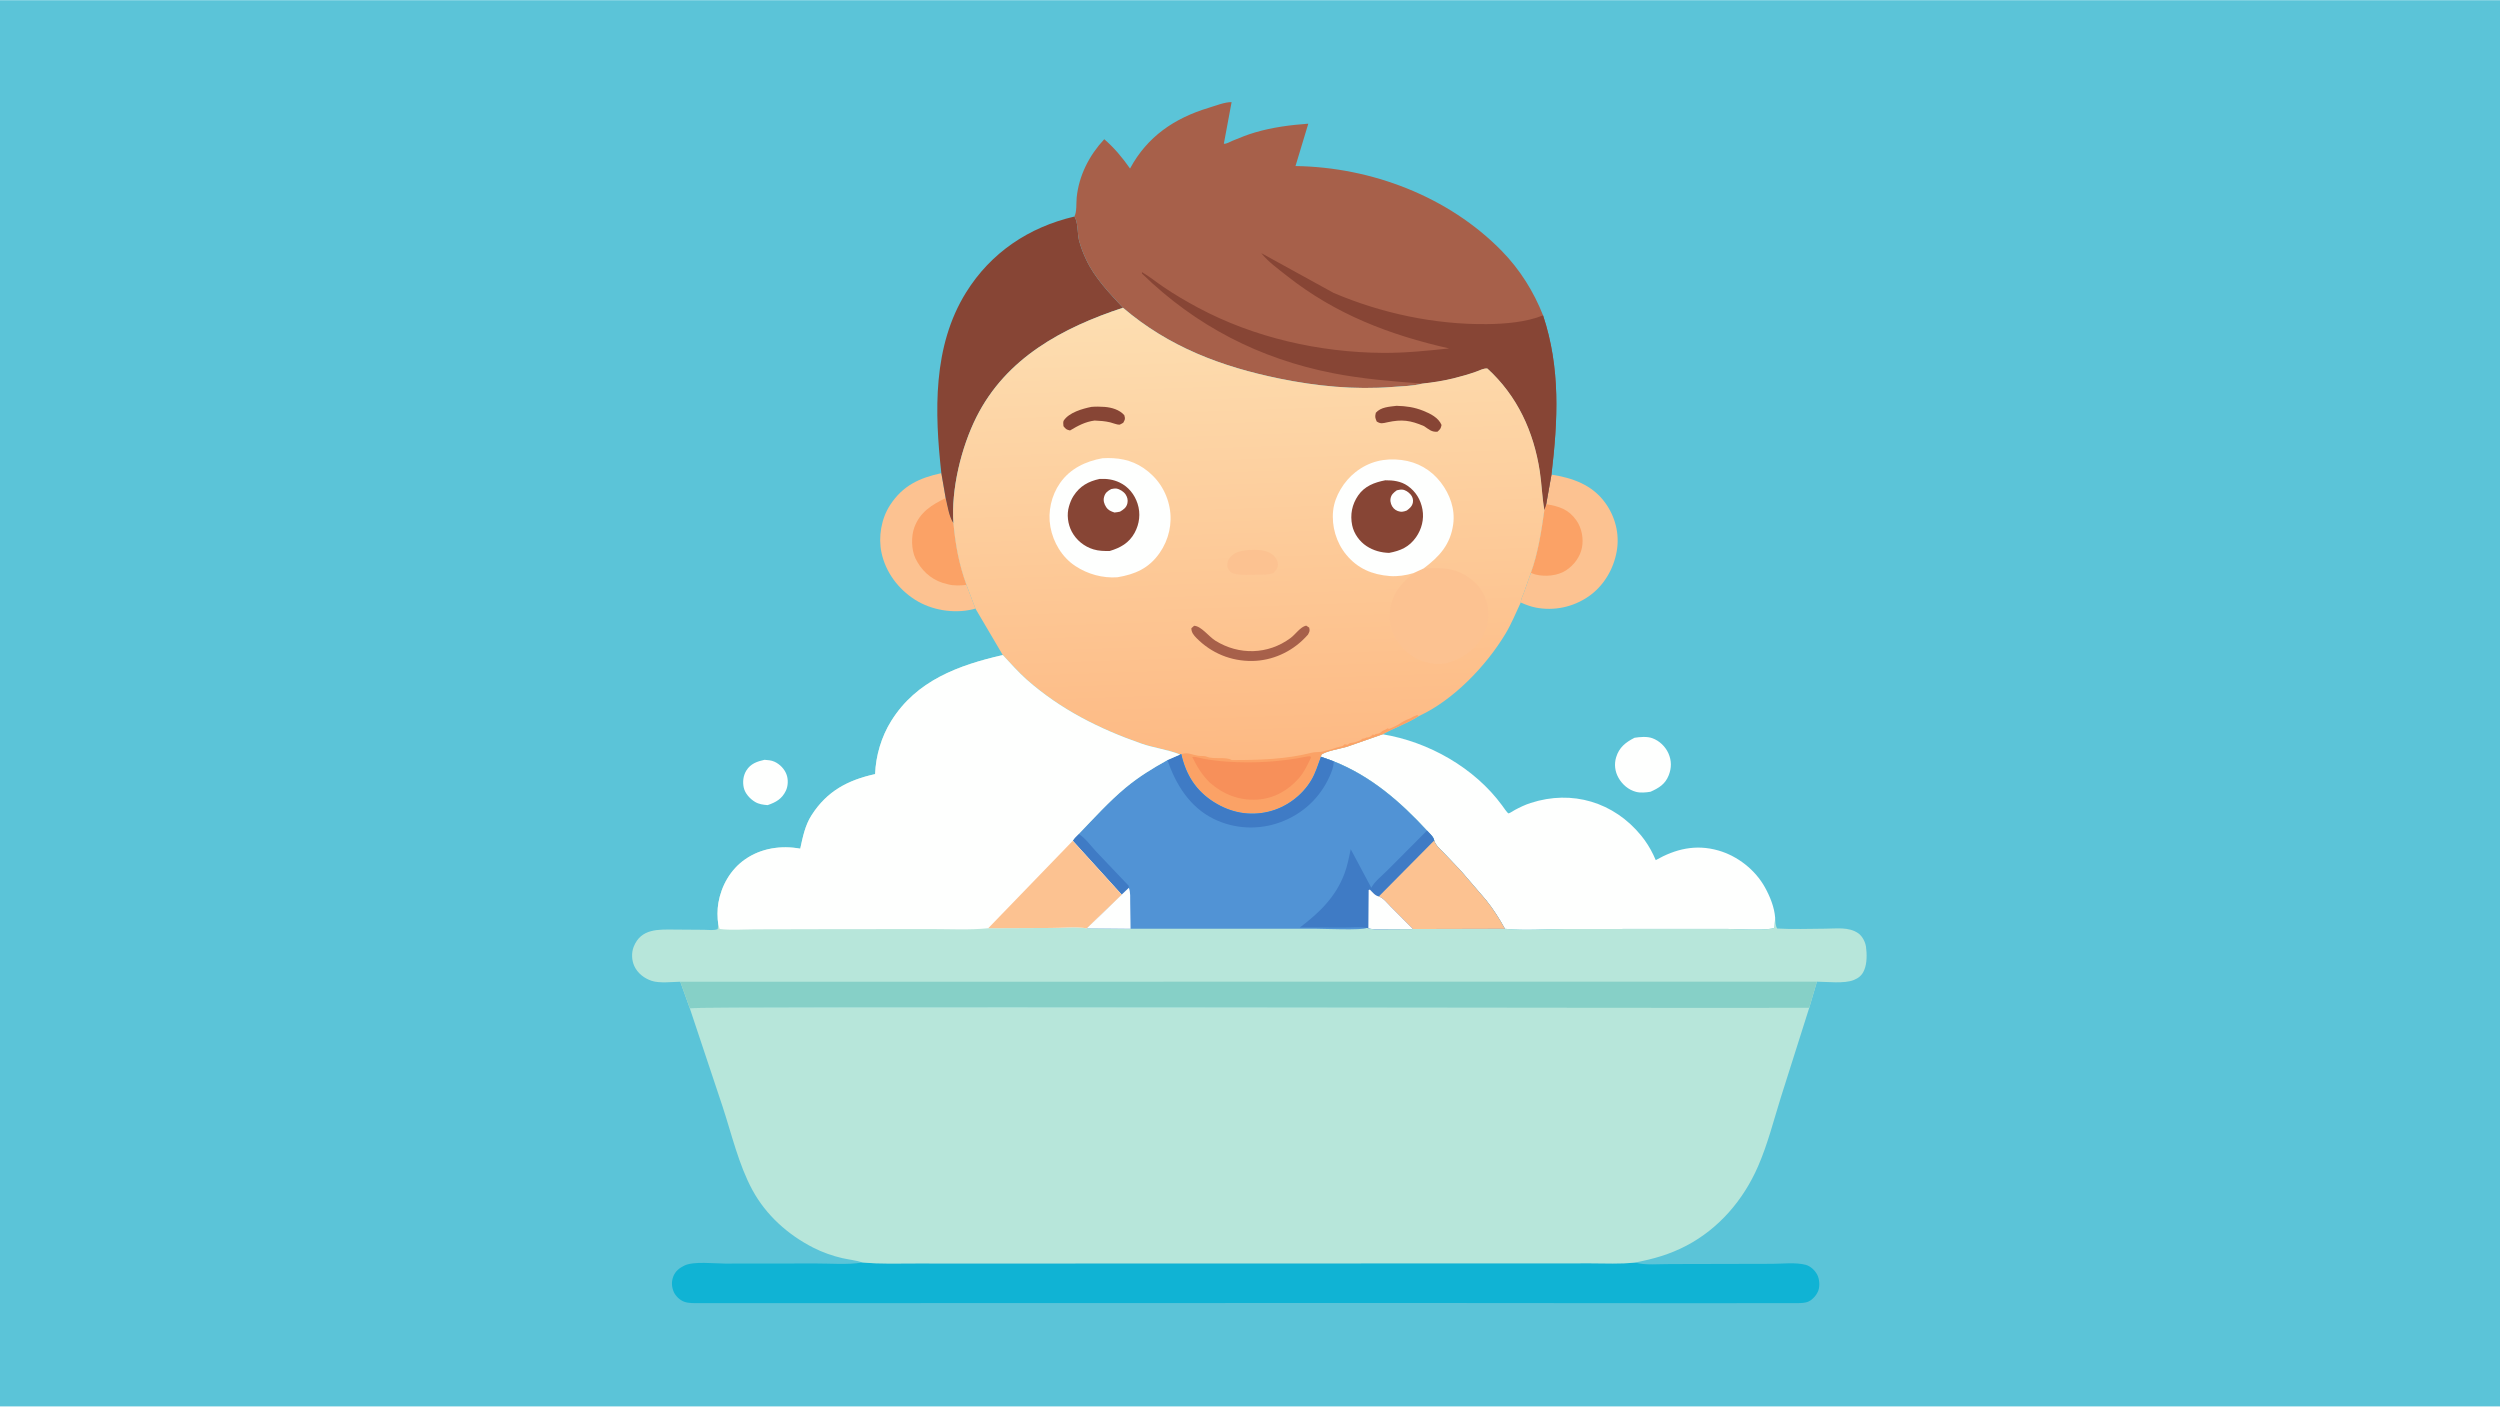 <svg version="1.1" xmlns="http://www.w3.org/2000/svg" style="display: block;" viewBox="0 0 2048 1152" width="1820" height="1024">
<defs>
	<linearGradient id="Gradient1" gradientUnits="userSpaceOnUse" x1="1029.46" y1="622.262" x2="1016.54" y2="250.538">
		<stop class="stop0" offset="0" stop-opacity="1" stop-color="rgb(253,185,131)"/>
		<stop class="stop1" offset="1" stop-opacity="1" stop-color="rgb(253,222,177)"/>
	</linearGradient>
</defs>
<path transform="translate(0,0)" fill="rgb(91,196,216)" d="M -0 -0 L 2048 0 L 2048 1152 L -0 1152 L -0 -0 z"/>
<path transform="translate(0,0)" fill="rgb(254,255,254)" d="M 626.286 622.29 C 629.028 622.501 631.816 622.668 634.357 623.81 C 638.871 625.839 642.826 629.92 644.443 634.647 C 645.805 638.631 645.607 643.782 643.792 647.601 C 640.598 654.324 635.634 657.109 628.842 659.42 C 625.167 659.113 621.738 658.702 618.534 656.783 C 614.377 654.294 610.303 649.874 609.264 645 C 608.25 640.244 608.858 635.122 611.461 630.981 C 614.946 625.435 620.228 623.638 626.286 622.29 z"/>
<path transform="translate(0,0)" fill="rgb(254,255,254)" d="M 1338.98 604.247 C 1343.47 603.558 1349.21 603.017 1353.55 604.574 C 1359.35 606.658 1364.27 611.365 1366.77 617 C 1369.43 622.998 1369.4 628.932 1367.01 635 C 1364.15 642.268 1358.95 645.406 1352.11 648.459 C 1348.44 649.081 1343.89 649.493 1340.26 648.555 C 1334.07 646.954 1328.93 642.504 1325.84 636.992 C 1322.93 631.819 1322.21 625.842 1323.96 620.144 C 1326.44 612.092 1331.7 607.984 1338.98 604.247 z"/>
<path transform="translate(0,0)" fill="rgb(252,194,145)" d="M 799.07 498.404 L 796.802 499.035 C 781.113 502.711 763.017 499.747 749.499 491.09 C 735.832 482.337 725.61 468.736 722.156 452.78 C 719.365 439.885 721.905 424.769 729.123 413.664 C 739.583 397.569 753.166 391.4 771.149 387.471 L 774.696 407.913 C 776.109 413.835 777.499 423.599 781.072 428.446 C 782.621 445.979 785.668 462.403 791.731 478.976 L 799.07 498.404 z"/>
<path transform="translate(0,0)" fill="rgb(251,162,102)" d="M 774.696 407.913 C 776.109 413.835 777.499 423.599 781.072 428.446 C 782.621 445.979 785.668 462.403 791.731 478.976 C 787.429 479.615 781.074 479.737 776.925 478.605 L 772 477.275 C 762.025 473.992 754.357 466.576 749.891 457.202 C 746.533 450.153 746.364 439.136 749.025 431.906 C 753.628 419.402 763.276 413.361 774.696 407.913 z"/>
<path transform="translate(0,0)" fill="rgb(252,194,145)" d="M 1270.96 388.674 C 1288.18 391.341 1304.2 396.945 1314.88 411.598 C 1323.25 423.077 1326.88 437.31 1324.44 451.371 C 1321.85 466.248 1313.62 480.11 1301.07 488.668 C 1288.53 497.219 1273.09 500.493 1258.18 497.605 C 1253.86 496.771 1249.8 495.186 1245.79 493.438 C 1245.81 490.899 1247.55 487.598 1248.46 485.166 L 1254.11 469.063 C 1259.9 453.275 1262.82 434.287 1265.15 417.637 L 1266.65 412.883 L 1270.96 388.674 z"/>
<path transform="translate(0,0)" fill="rgb(251,162,102)" d="M 1266.65 412.883 C 1277.2 414.65 1284.89 416.937 1291.4 426.186 C 1295.79 432.431 1297.39 441.031 1295.94 448.485 C 1294.44 456.15 1289.32 462.927 1282.82 467.155 C 1275.93 471.635 1265.7 472.48 1257.84 470.5 C 1256.55 470.174 1255.31 469.641 1254.11 469.063 C 1259.9 453.275 1262.82 434.287 1265.15 417.637 L 1266.65 412.883 z"/>
<path transform="translate(0,0)" fill="rgb(135,69,53)" d="M 771.149 387.471 C 765.62 337.6 763.909 283.589 791.441 239.37 C 811.787 206.691 842.899 185.967 880.08 177.265 C 883.083 180.778 882.657 191.602 883.848 196.409 C 885.186 201.81 887.397 207.458 889.756 212.488 C 896.908 227.737 908.651 239.744 919.929 251.963 C 870.398 268.335 824.204 293.049 799.873 341.555 C 787.505 366.211 779.033 400.825 781.072 428.446 C 777.499 423.599 776.109 413.835 774.696 407.913 L 771.149 387.471 z"/>
<path transform="translate(0,0)" fill="rgb(254,255,254)" d="M 1132.62 601.373 C 1170.26 607.521 1207.88 628.779 1230.56 659.729 C 1231.21 660.621 1234.99 666.23 1235.83 666.187 C 1236.67 666.144 1239.97 663.923 1240.88 663.437 C 1245.14 661.156 1249.3 659.152 1253.9 657.658 C 1287.88 646.62 1322.09 656.924 1344.56 684.507 L 1347.3 688.083 C 1350.99 693.216 1353.94 698.662 1356.38 704.487 C 1372.62 695.258 1389.15 691.302 1407.61 696.561 C 1423.48 701.084 1437.96 712.469 1445.91 726.893 C 1450.01 734.332 1453.57 743.099 1454.2 751.648 L 1453.68 759.839 C 1448.94 762.533 1422.78 760.831 1414.9 760.841 L 1283.22 760.883 C 1266.91 760.879 1248.96 762.41 1232.82 760.723 C 1228.23 752.333 1223.27 744.622 1217.3 737.14 L 1196.69 713.168 L 1182.18 697.928 C 1179.41 695.054 1176.07 692.374 1174.91 688.44 C 1174.51 685.442 1171.04 682.579 1168.98 680.282 C 1146.98 656.45 1123.07 635.69 1092.59 623.543 L 1082.13 619.792 L 1082.37 618.259 C 1084.97 615.377 1098.71 613.004 1103.19 611.665 L 1132.62 601.373 z"/>
<path transform="translate(0,0)" fill="rgb(16,179,212)" d="M 706.637 1034.07 C 721.132 1035.42 735.928 1034.84 750.488 1034.86 L 820.8 1034.88 L 1046.28 1034.82 L 1243.84 1034.79 L 1302.96 1034.75 C 1315.02 1034.76 1327.47 1035.42 1339.46 1034.12 C 1347.53 1036.57 1359.79 1035.29 1368.43 1035.38 L 1451.85 1035.18 C 1460.19 1035.15 1471.17 1033.86 1479.17 1035.99 C 1483.13 1037.04 1486.64 1040.37 1488.58 1043.92 C 1490.49 1047.4 1490.93 1053.12 1489.66 1056.84 C 1488.43 1060.45 1485.15 1064.35 1481.69 1066 C 1478.84 1067.35 1475.24 1067.33 1472.14 1067.4 L 1366.27 1067.43 L 1157.77 1067.27 L 572.894 1067.4 C 568.961 1067.39 564.174 1067.6 560.469 1066.23 C 556.998 1064.95 553.611 1061.77 552.057 1058.43 C 550.181 1054.39 549.923 1049.9 551.5 1045.71 C 553.174 1041.26 556.495 1038.62 560.639 1036.61 C 568.199 1032.93 585.043 1034.97 593.762 1034.98 L 668.598 1034.9 C 680.509 1034.87 694.035 1036.04 705.729 1034.22 L 706.637 1034.07 z"/>
<path transform="translate(0,0)" fill="rgb(167,96,74)" d="M 880.08 177.265 C 882.239 173.751 881.583 165.959 882.015 161.686 C 883.845 143.581 892.294 127.138 904.604 113.898 C 912.76 120.913 919.57 129.117 925.729 137.92 C 939.779 111.77 962.152 96.621 990.124 88.19 C 995.527 86.562 1003.4 83.397 1008.92 83.52 L 1002.58 117.612 C 1004.53 117.932 1007.91 115.9 1009.78 115.124 C 1015.85 112.606 1021.94 110.15 1028.25 108.304 C 1042.54 104.126 1056.96 102.262 1071.76 101.177 L 1061.27 135.89 C 1123.32 136.754 1186.76 160.836 1230.42 205.612 C 1245.1 220.666 1256.41 238.681 1264.08 258.232 C 1278.44 301.515 1276.23 344.076 1270.96 388.674 L 1266.65 412.883 L 1265.15 417.637 C 1263.29 407.228 1263 396.394 1261.4 385.901 C 1256.41 353.347 1242.96 324.096 1218.48 301.743 C 1215.73 301.28 1211.92 303.353 1209.24 304.302 C 1203.18 306.451 1197.04 308.225 1190.79 309.764 C 1182.27 311.861 1173.87 313.157 1165.15 314.086 C 1157.76 316.127 1148.35 316.25 1140.62 316.856 C 1109.67 319.28 1078.55 316.217 1048.2 310.011 C 1000.46 300.253 957.365 283.959 919.929 251.963 C 908.651 239.744 896.908 227.737 889.756 212.488 C 887.397 207.458 885.186 201.81 883.848 196.409 C 882.657 191.602 883.083 180.778 880.08 177.265 z"/>
<path transform="translate(0,0)" fill="rgb(135,69,53)" d="M 1165.15 314.086 C 1140.8 312.301 1115.93 310.284 1091.96 305.575 C 1031.65 293.73 979.63 266.859 935.5 223.987 L 935.5 222.781 C 941.6 226.356 947.148 230.901 953 234.868 C 962.101 241.036 971.663 246.653 981.35 251.849 C 1027.31 276.506 1081.12 288.62 1133.1 288.938 C 1151.24 289.049 1169.14 287.219 1187.15 285.297 C 1138.27 274.235 1094.12 257.342 1054.38 225.946 C 1047.17 220.25 1038.92 214.38 1033.18 207.185 L 1092.42 239.773 C 1131.54 256.511 1175.61 265.849 1218.2 265.371 C 1233.02 265.204 1250.17 263.808 1264.08 258.232 C 1278.44 301.515 1276.23 344.076 1270.96 388.674 L 1266.65 412.883 L 1265.15 417.637 C 1263.29 407.228 1263 396.394 1261.4 385.901 C 1256.41 353.347 1242.96 324.096 1218.48 301.743 C 1215.73 301.28 1211.92 303.353 1209.24 304.302 C 1203.18 306.451 1197.04 308.225 1190.79 309.764 C 1182.27 311.861 1173.87 313.157 1165.15 314.086 z"/>
<path transform="translate(0,0)" fill="url(#Gradient1)" d="M 919.929 251.963 C 957.365 283.959 1000.46 300.253 1048.2 310.011 C 1078.55 316.217 1109.67 319.28 1140.62 316.856 C 1148.35 316.25 1157.76 316.127 1165.15 314.086 C 1173.87 313.157 1182.27 311.861 1190.79 309.764 C 1197.04 308.225 1203.18 306.451 1209.24 304.302 C 1211.92 303.353 1215.73 301.28 1218.48 301.743 C 1242.96 324.096 1256.41 353.347 1261.4 385.901 C 1263 396.394 1263.29 407.228 1265.15 417.637 C 1262.82 434.287 1259.9 453.275 1254.11 469.063 L 1248.46 485.166 C 1247.55 487.598 1245.81 490.899 1245.79 493.438 C 1241.79 501.94 1238.16 510.909 1233.33 518.961 C 1217.49 545.347 1190.51 573.61 1162.15 586.555 C 1152.78 592.451 1142.25 596.048 1132.62 601.373 L 1103.19 611.665 C 1098.71 613.004 1084.97 615.377 1082.37 618.259 L 1082.13 619.792 C 1079.59 626.493 1077.85 632.915 1074.12 639.134 C 1066.53 651.762 1053.55 661.331 1039.18 664.786 C 1023.46 668.564 1008.13 665.559 994.5 656.969 C 979.674 647.627 971.521 634.573 967.72 617.663 L 966.751 617.968 C 956.929 613.954 945.254 612.589 935 609.006 C 900.5 596.954 868.913 581.076 841.32 556.811 C 834.262 550.604 827.914 543.305 821.478 536.453 L 799.07 498.404 L 791.731 478.976 C 785.668 462.403 782.621 445.979 781.072 428.446 C 779.033 400.825 787.505 366.211 799.873 341.555 C 824.204 293.049 870.398 268.335 919.929 251.963 z"/>
<path transform="translate(0,0)" fill="rgb(135,69,53)" d="M 894.043 333.191 C 897.563 332.858 901.366 332.928 904.896 333.195 C 910.673 333.633 917.161 335.514 921.027 340 C 921.903 343.218 921.742 343.194 920.178 346.173 C 919.533 346.498 917.596 347.756 917 347.776 C 915.1 347.839 911.421 346.315 909.429 345.839 C 905.172 344.821 901.041 344.541 896.677 344.372 C 889.02 345.376 883.067 348.632 876.559 352.5 C 873.434 351.744 873.27 351.486 871.191 349 C 871.142 347.688 870.693 345.496 871.4 344.414 C 875.735 337.777 886.742 334.668 894.043 333.191 z"/>
<path transform="translate(0,0)" fill="rgb(135,69,53)" d="M 1144.08 332.311 C 1151.93 332.51 1158.57 333.422 1165.91 336.365 C 1171.74 338.705 1178.34 341.953 1180.92 348 C 1180.23 351.121 1179.92 351.355 1177.54 353.533 C 1172.67 353.918 1170.51 351.524 1166.58 348.946 C 1155.28 344.132 1148.47 343.207 1136.5 345.804 C 1132.67 346.635 1131.18 347.286 1127.8 345.16 C 1126.44 341.851 1126.3 341.47 1127.07 338 C 1131.28 333.258 1138.02 333.08 1144.08 332.311 z"/>
<path transform="translate(0,0)" fill="rgb(252,194,145)" d="M 1023.17 450.4 C 1029.56 450.058 1037.74 450.101 1042.81 454.464 C 1045.11 456.446 1046.65 458.959 1046.84 461.982 C 1047.05 465.231 1045.29 467.021 1043.22 469.237 C 1039.38 470.831 1034.99 470.537 1030.89 470.588 C 1024.76 470.621 1016.12 471.39 1010.29 469.632 C 1007.89 468.909 1006.57 466.759 1005.5 464.661 C 1005.26 461.149 1005.51 458.966 1007.93 456.222 C 1012.02 451.593 1017.36 450.962 1023.17 450.4 z"/>
<path transform="translate(0,0)" fill="rgb(167,96,74)" d="M 978.225 512.5 C 983.98 512.655 990.212 521.304 995.607 524.68 C 1014.84 536.715 1038.78 536.233 1057.23 522.524 C 1061.35 519.467 1065.15 513.45 1070 512.349 L 1072.5 513.983 C 1073.16 516.831 1072.81 517.061 1071.5 519.732 L 1069.13 522.269 C 1057.82 534.01 1042.18 541.099 1025.84 541.321 C 1008.47 541.557 992.361 534.953 980.105 522.5 C 977.881 520.241 975.901 517.822 975.972 514.5 L 978.225 512.5 z"/>
<path transform="translate(0,0)" fill="rgb(251,162,102)" d="M 967.72 617.663 C 973.071 615.833 976.101 618.073 981.358 618.95 C 983.552 619.317 986.671 618.888 988.618 619.745 C 994.101 622.157 1004.5 619.528 1009 622.5 C 1032.08 622.508 1053.2 621.866 1074.5 616.51 C 1077.97 615.639 1081.69 616.391 1085.5 615 C 1087.56 614.25 1089.77 614.198 1091.69 613.375 C 1093.84 612.452 1096.87 611.737 1099.19 611.188 C 1100.38 610.904 1100.65 610.358 1101.5 609.51 L 1104 610 C 1104.72 609.382 1105.51 608.644 1106.5 608.51 C 1108.43 608.25 1109.78 608.19 1111.64 607.391 C 1112.93 606.838 1114.66 606.433 1115.66 605.44 L 1116.01 605.005 C 1117.04 604.917 1117.83 604.915 1118.75 604.364 L 1119.25 604.005 L 1119.73 604.061 C 1121.19 604.055 1122.93 603.258 1123.91 602.192 L 1124.5 601.51 L 1126 602 L 1127.01 601.005 L 1127.6 601.065 C 1129.13 601.06 1130.87 600.322 1131.91 599.192 C 1133.15 597.841 1134.85 598.148 1136.5 596.51 L 1138 597 C 1141 595.696 1144.96 594.041 1147.56 592.105 C 1148.74 591.228 1149.99 590.726 1151.25 590.005 C 1152.97 589.017 1155.34 588.61 1156.81 587.44 C 1157.63 586.787 1159.76 586.261 1160.99 585.544 L 1162.15 586.555 C 1152.78 592.451 1142.25 596.048 1132.62 601.373 L 1103.19 611.665 C 1098.71 613.004 1084.97 615.377 1082.37 618.259 L 1082.13 619.792 C 1079.59 626.493 1077.85 632.915 1074.12 639.134 C 1066.53 651.762 1053.55 661.331 1039.18 664.786 C 1023.46 668.564 1008.13 665.559 994.5 656.969 C 979.674 647.627 971.521 634.573 967.72 617.663 z"/>
<path transform="translate(0,0)" fill="rgb(247,144,90)" d="M 1071.27 619.5 L 1073.44 619.353 L 1073.95 620.5 C 1071.15 626.371 1068.33 632.506 1064.01 637.427 C 1055.25 647.401 1043.6 653.998 1030.2 654.876 C 1015.42 655.844 1002.36 650.81 991.224 641.113 C 984.613 634.612 980.811 628.242 976.714 620.035 C 978.906 619.376 983.724 621.068 986.21 621.5 C 992.431 622.582 999.027 623.395 1005.33 623.819 C 1027.39 625.303 1049.61 623.935 1071.27 619.5 z"/>
<path transform="translate(0,0)" fill="rgb(252,194,145)" d="M 1166.28 465.485 C 1183.14 464.677 1195.14 465.061 1208.27 477.049 C 1214.84 483.04 1218.95 492.673 1219.25 501.485 C 1219.6 511.467 1215.88 521.682 1209 528.995 C 1202.41 535.993 1195.16 539.861 1186.21 542.776 C 1182.26 544.063 1173.96 544.131 1170.1 542.702 C 1169.34 542.421 1168.64 542.345 1167.84 542.211 C 1165.86 541.878 1164.32 541.208 1162.5 540.385 C 1153.36 536.25 1144.84 527.953 1141.1 518.5 C 1137.08 508.338 1137.55 497.801 1142.06 487.998 C 1145.68 480.14 1151.58 474.961 1157.94 469.343 L 1166.28 465.485 z"/>
<path transform="translate(0,0)" fill="rgb(254,255,254)" d="M 1157.94 469.343 C 1151.79 471.21 1144.87 472.256 1138.43 471.744 C 1123.97 470.593 1112.23 465.608 1102.89 454.333 C 1094.66 444.38 1090.73 430.97 1092.11 418.15 C 1093.38 406.221 1101.04 394.024 1110.35 386.684 C 1121.51 377.888 1134.11 374.944 1148.12 376.682 C 1161.14 378.297 1172.31 384.68 1180.3 395.059 C 1187.77 404.774 1192.13 416.836 1190.48 429.185 C 1188.23 445.988 1179.19 455.75 1166.28 465.485 L 1157.94 469.343 z"/>
<path transform="translate(0,0)" fill="rgb(135,69,53)" d="M 1134.84 393.305 C 1141.21 393.242 1147.68 394.062 1153.05 397.789 C 1159.81 402.481 1163.85 409.193 1165.29 417.24 C 1166.72 425.218 1164.63 433.385 1160.01 439.967 C 1154.35 448.018 1147.33 451.022 1137.97 452.792 C 1131.37 452.609 1125.02 450.869 1119.48 447.222 C 1113.68 443.407 1109.11 437.026 1107.7 430.194 C 1105.9 421.439 1107.56 413.099 1112.59 405.76 C 1117.9 398.025 1125.98 395.024 1134.84 393.305 z"/>
<path transform="translate(0,0)" fill="rgb(254,255,254)" d="M 1144.3 401.5 C 1145.59 401.235 1147.16 400.853 1148.5 400.931 C 1151.2 401.09 1153.75 402.91 1155.5 404.894 C 1157.05 406.645 1157.88 409.012 1157.47 411.341 C 1156.9 414.563 1154.92 416.175 1152.5 418.039 C 1151.37 418.47 1150.21 418.895 1149 419.028 C 1146.34 419.319 1143.52 418.207 1141.69 416.3 C 1139.82 414.342 1138.7 411.192 1139.1 408.5 C 1139.61 405.062 1141.68 403.377 1144.3 401.5 z"/>
<path transform="translate(0,0)" fill="rgb(254,255,254)" d="M 903.154 375.249 C 915.259 374.529 926.509 376.342 936.708 383.243 C 948.024 390.9 955.603 402.233 958.122 415.67 C 960.556 428.649 957.526 442.022 949.966 452.851 C 941.231 465.361 929.992 470.33 915.369 472.76 C 903.272 473.614 891.08 470.237 880.932 463.558 C 870.01 456.37 862.759 444.168 860.481 431.456 C 858.262 419.075 861.235 405.796 868.431 395.5 C 876.631 383.767 889.441 377.683 903.154 375.249 z"/>
<path transform="translate(0,0)" fill="rgb(135,69,53)" d="M 900.786 392.197 C 906.569 391.906 911.949 392.621 917.226 395.151 C 924.444 398.61 929.461 404.942 931.91 412.5 C 934.507 420.513 933.475 428.994 929.499 436.312 C 924.958 444.671 917.844 448.634 908.983 451.257 C 904.389 451.26 900.215 451.245 895.796 449.915 C 888.218 447.635 881.692 442.369 877.982 435.335 C 874.752 429.211 873.717 421.282 875.742 414.588 C 876.652 411.58 877.65 408.903 879.353 406.232 C 884.563 398.058 891.541 394.222 900.786 392.197 z"/>
<path transform="translate(0,0)" fill="rgb(254,255,254)" d="M 910.318 400.5 C 911.579 400.263 913.203 399.907 914.5 400.086 C 917.194 400.458 920.651 402.648 922.155 405 C 923.575 407.219 924.129 409.521 923.578 412.08 C 922.797 415.703 920.431 417.234 917.5 419.014 C 916.072 419.388 914.467 419.506 913 419.719 C 910.127 418.756 907.96 417.966 906.205 415.326 C 904.537 412.817 903.621 409.934 904.457 406.943 C 905.428 403.47 907.339 402.116 910.318 400.5 z"/>
<path transform="translate(0,0)" fill="rgb(183,230,218)" d="M 821.478 536.453 C 827.914 543.305 834.262 550.604 841.32 556.811 C 868.913 581.076 900.5 596.954 935 609.006 C 945.254 612.589 956.929 613.954 966.751 617.968 L 967.72 617.663 C 971.521 634.573 979.674 647.627 994.5 656.969 C 1008.13 665.559 1023.46 668.564 1039.18 664.786 C 1053.55 661.331 1066.53 651.762 1074.12 639.134 C 1077.85 632.915 1079.59 626.493 1082.13 619.792 L 1092.59 623.543 C 1123.07 635.69 1146.98 656.45 1168.98 680.282 C 1171.04 682.579 1174.51 685.442 1174.91 688.44 C 1176.07 692.374 1179.41 695.054 1182.18 697.928 L 1196.69 713.168 L 1217.3 737.14 C 1223.27 744.622 1228.23 752.333 1232.82 760.723 C 1248.96 762.41 1266.91 760.879 1283.22 760.883 L 1414.9 760.841 C 1422.78 760.831 1448.94 762.533 1453.68 759.839 L 1454.2 751.648 C 1454.44 754.551 1454.28 757.986 1455.86 760.5 C 1468.81 761.291 1482.06 760.659 1495.05 760.641 C 1504.25 760.629 1514.54 758.922 1522.39 764.46 C 1525.65 766.766 1528.09 771.565 1528.63 775.499 C 1529.41 781.172 1529.5 788.855 1527.31 794.175 L 1527.08 794.732 C 1525.43 798.778 1522.58 801.099 1518.62 802.691 C 1510.84 805.823 1496.98 804.122 1488.43 804.038 L 1482.12 825.486 C 1395.36 826.039 568.349 823.914 565.105 825.886 L 557.278 804.091 C 550.492 804.248 540.324 805.456 534 803.408 C 527.798 801.399 522.286 797.143 519.569 791.144 C 517.435 786.432 517.194 780.256 519.123 775.43 C 525.187 760.256 539.435 761.29 553.135 761.374 L 576.829 761.549 C 580.244 761.572 584.817 762.274 587.938 761 L 588.424 757.323 C 587.587 751.791 587.537 744.966 588.498 739.456 C 590.968 725.297 598.51 712.082 610.42 703.809 C 623.655 694.616 639.939 692.26 655.551 695.079 C 657.678 685.482 659.456 676.074 664.871 667.634 C 677.529 647.905 694.536 638.938 716.879 633.996 C 717.455 618.863 722.056 603.37 730.073 590.503 C 750.789 557.254 785.224 544.837 821.478 536.453 z"/>
<path transform="translate(0,0)" fill="rgb(134,208,199)" d="M 557.278 804.091 L 1488.43 804.038 L 1482.12 825.486 C 1395.36 826.039 568.349 823.914 565.105 825.886 L 557.278 804.091 z"/>
<path transform="translate(0,0)" fill="rgb(81,147,213)" d="M 966.751 617.968 L 967.72 617.663 C 971.521 634.573 979.674 647.627 994.5 656.969 C 1008.13 665.559 1023.46 668.564 1039.18 664.786 C 1053.55 661.331 1066.53 651.762 1074.12 639.134 C 1077.85 632.915 1079.59 626.493 1082.13 619.792 L 1092.59 623.543 C 1123.07 635.69 1146.98 656.45 1168.98 680.282 C 1171.04 682.579 1174.51 685.442 1174.91 688.44 C 1176.07 692.374 1179.41 695.054 1182.18 697.928 L 1196.69 713.168 L 1217.3 737.14 C 1223.27 744.622 1228.23 752.333 1232.82 760.723 L 1157.56 760.918 L 1133.1 761.056 C 1129.1 761.065 1124.8 761.528 1120.96 760.235 L 1119.69 760.003 C 1116.21 762.117 1083.85 760.691 1078.03 760.687 L 926.171 760.702 L 890.207 760.343 L 918.872 732.763 L 903.763 716.091 L 878.817 688.637 C 879.936 686.527 882.068 684.748 883.727 683.023 C 896.043 670.222 908.528 656.405 922.172 645.06 C 932.81 636.215 944.278 629.183 956.347 622.496 L 966.751 617.968 z"/>
<path transform="translate(0,0)" fill="rgb(63,123,197)" d="M 883.727 683.023 C 889.305 686.599 893.636 692.844 898.165 697.651 L 924.654 725.516 L 924.751 727.157 L 918.872 732.763 L 903.763 716.091 L 878.817 688.637 C 879.936 686.527 882.068 684.748 883.727 683.023 z"/>
<path transform="translate(0,0)" fill="rgb(254,255,254)" d="M 924.751 727.157 C 926.225 730.913 925.786 735.412 925.859 739.393 L 926.171 760.702 L 890.207 760.343 L 918.872 732.763 L 924.751 727.157 z"/>
<path transform="translate(0,0)" fill="rgb(63,123,197)" d="M 966.751 617.968 L 967.72 617.663 C 971.521 634.573 979.674 647.627 994.5 656.969 C 1008.13 665.559 1023.46 668.564 1039.18 664.786 C 1053.55 661.331 1066.53 651.762 1074.12 639.134 C 1077.85 632.915 1079.59 626.493 1082.13 619.792 L 1092.59 623.543 L 1092.55 624.424 C 1092.39 628.354 1090.8 632.347 1089.2 635.902 C 1081.26 653.613 1067.06 666.758 1048.76 673.467 C 1031.11 679.94 1011.47 679.059 994.504 670.813 C 974.668 661.172 963.283 642.56 956.347 622.496 L 966.751 617.968 z"/>
<path transform="translate(0,0)" fill="rgb(63,123,197)" d="M 1168.98 680.282 C 1171.04 682.579 1174.51 685.442 1174.91 688.44 L 1129.56 734.237 C 1133.25 735.486 1136.27 739.484 1138.98 742.238 L 1157.56 760.918 L 1133.1 761.056 C 1129.1 761.065 1124.8 761.528 1120.96 760.235 L 1119.69 760.003 C 1114.1 759.063 1107.38 759.748 1101.68 759.738 L 1064.79 759.693 C 1080.83 747.535 1094.01 734.908 1101.32 715.712 C 1103.79 709.224 1105.09 702.309 1106.52 695.534 L 1123.38 727.122 C 1125.88 722.13 1132.45 716.967 1136.51 712.888 L 1168.98 680.282 z"/>
<path transform="translate(0,0)" fill="rgb(254,255,254)" d="M 1120.96 760.235 L 1121.2 729 L 1122.19 728.622 C 1124.47 730.834 1126.41 733.651 1129.56 734.237 C 1133.25 735.486 1136.27 739.484 1138.98 742.238 L 1157.56 760.918 L 1133.1 761.056 C 1129.1 761.065 1124.8 761.528 1120.96 760.235 z"/>
<path transform="translate(0,0)" fill="rgb(252,194,145)" d="M 1129.56 734.237 L 1174.91 688.44 C 1176.07 692.374 1179.41 695.054 1182.18 697.928 L 1196.69 713.168 L 1217.3 737.14 C 1223.27 744.622 1228.23 752.333 1232.82 760.723 L 1157.56 760.918 L 1138.98 742.238 C 1136.27 739.484 1133.25 735.486 1129.56 734.237 z"/>
<path transform="translate(0,0)" fill="rgb(254,255,254)" d="M 821.478 536.453 C 827.914 543.305 834.262 550.604 841.32 556.811 C 868.913 581.076 900.5 596.954 935 609.006 C 945.254 612.589 956.929 613.954 966.751 617.968 L 956.347 622.496 C 944.278 629.183 932.81 636.215 922.172 645.06 C 908.528 656.405 896.043 670.222 883.727 683.023 C 882.068 684.748 879.936 686.527 878.817 688.637 L 903.763 716.091 L 918.872 732.763 L 890.207 760.343 C 881.494 758.69 869.62 760.114 860.556 760.042 L 809.558 760.272 C 794.176 761.85 778.042 760.914 762.575 760.935 L 676.785 761.019 L 618.483 761.159 C 609.1 761.187 598.789 762.057 589.5 760.856 L 588.424 757.323 C 587.587 751.791 587.537 744.966 588.498 739.456 C 590.968 725.297 598.51 712.082 610.42 703.809 C 623.655 694.616 639.939 692.26 655.551 695.079 C 657.678 685.482 659.456 676.074 664.871 667.634 C 677.529 647.905 694.536 638.938 716.879 633.996 C 717.455 618.863 722.056 603.37 730.073 590.503 C 750.789 557.254 785.224 544.837 821.478 536.453 z"/>
<path transform="translate(0,0)" fill="rgb(252,194,145)" d="M 878.817 688.637 L 903.763 716.091 L 918.872 732.763 L 890.207 760.343 C 881.494 758.69 869.62 760.114 860.556 760.042 L 809.558 760.272 L 878.817 688.637 z"/>
<path transform="translate(0,0)" fill="rgb(183,230,218)" d="M 565.105 825.886 C 568.349 823.914 1395.36 826.039 1482.12 825.486 L 1458.9 898.754 C 1453.03 917.582 1448.07 937.256 1440.18 955.361 C 1428.22 982.844 1408.15 1006.35 1381.44 1020.35 C 1367.7 1027.54 1354.58 1031.19 1339.46 1034.12 C 1327.47 1035.42 1315.02 1034.76 1302.96 1034.75 L 1243.84 1034.79 L 1046.28 1034.82 L 820.8 1034.88 L 750.488 1034.86 C 735.928 1034.84 721.132 1035.42 706.637 1034.07 C 701.405 1032.31 695.351 1031.74 689.92 1030.5 C 681.841 1028.65 673.64 1025.71 666.268 1021.96 C 645.478 1011.37 627.594 995.38 616.363 974.702 C 605.199 954.148 599.295 928.744 591.988 906.515 L 565.105 825.886 z"/>
</svg>